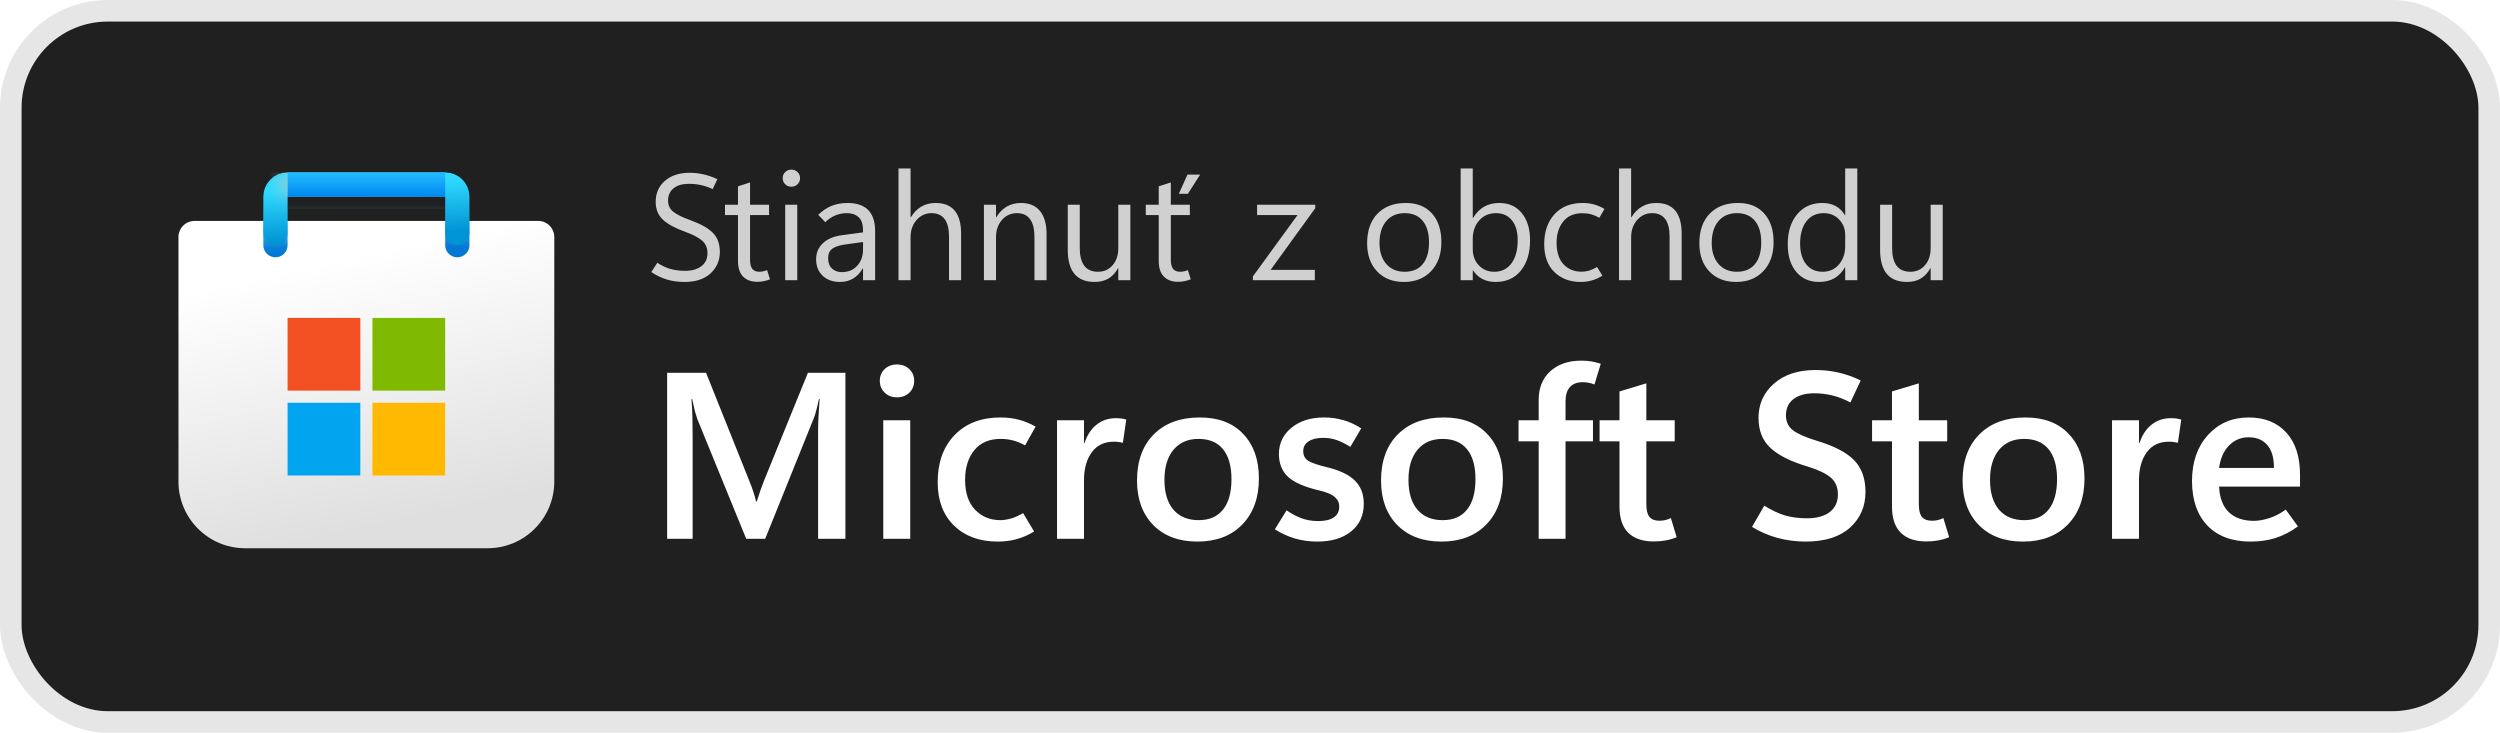 <svg viewBox="0 0 116 34" fill="none" xmlns="http://www.w3.org/2000/svg">
<rect x="1" y="1" width="114" height="32" rx="4" fill="#202020"/>
<rect x="0.5" y="0.5" width="115" height="33" rx="4.5" stroke="black" stroke-opacity="0.1"/>
<g clip-path="url(#clip0_976_1882)">
<g clip-path="url(#clip1_976_1882)">
<path d="M8.281 11C8.281 10.586 8.617 10.25 9.031 10.25H24.969C25.383 10.25 25.719 10.586 25.719 11V22.344C25.719 24.052 24.334 25.438 22.625 25.438H11.375C9.666 25.438 8.281 24.052 8.281 22.344V11Z" fill="url(#paint0_linear_976_1882)"/>
<mask id="mask0_976_1882" style="mask-type:alpha" maskUnits="userSpaceOnUse" x="8" y="10" width="18" height="16">
<path d="M8.281 11C8.281 10.586 8.617 10.25 9.031 10.25H24.969C25.383 10.25 25.719 10.586 25.719 11V22.344C25.719 24.052 24.334 25.438 22.625 25.438H11.375C9.666 25.438 8.281 24.052 8.281 22.344V11Z" fill="url(#paint1_linear_976_1882)"/>
</mask>
<g mask="url(#mask0_976_1882)">
<g filter="url(#filter0_dd_976_1882)">
<path d="M12.781 10.812V8.562H21.219V10.812" stroke="url(#paint2_linear_976_1882)" stroke-width="1.125" stroke-linecap="round"/>
</g>
</g>
<g filter="url(#filter1_dd_976_1882)">
<path d="M16.719 14.188H13.344V17.562H16.719V14.188Z" fill="#F25022"/>
<path d="M20.656 14.188H17.281V17.562H20.656V14.188Z" fill="#7FBA00"/>
<path d="M20.656 18.125H17.281V21.5H20.656V18.125Z" fill="#FFB900"/>
<path d="M16.719 18.125H13.344V21.5H16.719V18.125Z" fill="#00A4EF"/>
</g>
<path d="M12.781 10.812V9.125C12.781 8.814 13.033 8.562 13.344 8.562H20.656C20.967 8.562 21.219 8.814 21.219 9.125V10.812" stroke="url(#paint3_linear_976_1882)" stroke-width="1.125" stroke-linecap="round"/>
<rect x="13.344" y="8" width="7.312" height="1.125" fill="url(#paint4_linear_976_1882)"/>
<mask id="mask1_976_1882" style="mask-type:alpha" maskUnits="userSpaceOnUse" x="13" y="8" width="8" height="2">
<rect x="13.344" y="8" width="7.312" height="1.125" fill="url(#paint5_linear_976_1882)"/>
</mask>
<g mask="url(#mask1_976_1882)">
<g filter="url(#filter2_dd_976_1882)">
<rect x="11.719" y="8.563" width="1.625" height="2.812" fill="#C4C4C4"/>
</g>
</g>
</g>
</g>
<path d="M30.219 12.624L30.499 12.193C30.7 12.323 30.9 12.418 31.101 12.477C31.301 12.536 31.535 12.566 31.801 12.566C32.1 12.566 32.345 12.496 32.536 12.357C32.73 12.216 32.827 12.011 32.827 11.742C32.827 11.503 32.745 11.312 32.581 11.168C32.419 11.024 32.152 10.885 31.781 10.751C31.32 10.585 30.979 10.398 30.755 10.19C30.534 9.981 30.424 9.705 30.424 9.363C30.424 8.962 30.567 8.638 30.855 8.389C31.144 8.141 31.523 8.017 31.993 8.017C32.211 8.017 32.426 8.041 32.635 8.088C32.845 8.134 33.061 8.209 33.285 8.314L33.069 8.775C32.883 8.689 32.7 8.626 32.523 8.587C32.347 8.549 32.157 8.529 31.952 8.529C31.658 8.529 31.425 8.599 31.254 8.738C31.084 8.875 30.998 9.065 30.998 9.309C30.998 9.523 31.077 9.694 31.234 9.821C31.391 9.949 31.653 10.079 32.02 10.211C32.512 10.389 32.865 10.587 33.08 10.806C33.294 11.024 33.401 11.319 33.401 11.691C33.401 12.087 33.257 12.419 32.97 12.685C32.683 12.95 32.28 13.082 31.76 13.082C31.469 13.082 31.2 13.046 30.954 12.973C30.707 12.9 30.463 12.784 30.219 12.624ZM35.728 12.959C35.633 12.998 35.538 13.026 35.445 13.044C35.354 13.065 35.25 13.075 35.134 13.075C34.856 13.075 34.637 12.994 34.477 12.832C34.32 12.668 34.242 12.427 34.242 12.108V9.979H33.64V9.5H34.242V8.646L34.802 8.464V9.5H35.684V9.979H34.802V12.043C34.802 12.243 34.838 12.388 34.908 12.477C34.981 12.566 35.089 12.61 35.233 12.61C35.301 12.61 35.367 12.602 35.431 12.586C35.495 12.57 35.548 12.552 35.592 12.532L35.728 12.959ZM36.72 8.663C36.606 8.663 36.51 8.625 36.433 8.55C36.355 8.472 36.316 8.378 36.316 8.266C36.316 8.154 36.355 8.061 36.433 7.986C36.51 7.908 36.606 7.87 36.72 7.87C36.834 7.87 36.929 7.908 37.007 7.986C37.084 8.061 37.123 8.154 37.123 8.266C37.123 8.378 37.084 8.472 37.007 8.55C36.929 8.625 36.834 8.663 36.72 8.663ZM36.993 13H36.433V9.5H36.993V13ZM40.606 13H40.045V12.453H40.032C39.911 12.663 39.762 12.82 39.584 12.925C39.408 13.03 39.203 13.082 38.969 13.082C38.641 13.082 38.375 12.986 38.172 12.795C37.97 12.604 37.868 12.349 37.868 12.033C37.868 11.734 37.971 11.487 38.176 11.291C38.381 11.095 38.671 10.97 39.047 10.915L40.045 10.782V10.703C40.045 10.409 39.977 10.201 39.84 10.078C39.704 9.952 39.521 9.89 39.294 9.89C39.111 9.89 38.936 9.924 38.767 9.992C38.599 10.06 38.44 10.165 38.292 10.307L37.964 9.968C38.16 9.779 38.368 9.64 38.589 9.551C38.81 9.462 39.056 9.418 39.328 9.418C39.752 9.418 40.071 9.527 40.285 9.746C40.499 9.963 40.606 10.288 40.606 10.724V13ZM40.045 11.578V11.229L39.201 11.346C38.944 11.382 38.75 11.447 38.62 11.54C38.49 11.634 38.425 11.781 38.425 11.981C38.425 12.191 38.486 12.352 38.606 12.463C38.73 12.573 38.879 12.627 39.054 12.627C39.357 12.627 39.598 12.528 39.775 12.33C39.955 12.132 40.045 11.881 40.045 11.578ZM44.595 13H44.034V10.983C44.034 10.619 43.966 10.345 43.829 10.163C43.695 9.981 43.492 9.89 43.221 9.89C42.947 9.89 42.717 9.996 42.53 10.207C42.343 10.417 42.25 10.687 42.25 11.018V13H41.69V7.818H42.25V10.081H42.264C42.398 9.86 42.561 9.695 42.752 9.585C42.944 9.474 43.164 9.418 43.412 9.418C43.806 9.418 44.101 9.536 44.297 9.773C44.496 10.01 44.595 10.367 44.595 10.843V13ZM48.56 13H47.999V11.004C47.999 10.633 47.931 10.354 47.794 10.17C47.66 9.983 47.457 9.89 47.185 9.89C46.905 9.89 46.673 9.996 46.488 10.207C46.306 10.417 46.215 10.683 46.215 11.004V13H45.654V9.5H46.215V10.081H46.228C46.361 9.86 46.523 9.695 46.714 9.585C46.905 9.474 47.126 9.418 47.377 9.418C47.76 9.418 48.053 9.542 48.255 9.791C48.458 10.037 48.56 10.393 48.56 10.86V13ZM52.449 13H51.889V12.446H51.875C51.759 12.658 51.611 12.818 51.431 12.925C51.251 13.03 51.039 13.082 50.795 13.082C50.378 13.082 50.065 12.958 49.855 12.71C49.648 12.461 49.544 12.088 49.544 11.592V9.5H50.101V11.503C50.101 11.872 50.172 12.149 50.313 12.334C50.454 12.518 50.666 12.61 50.949 12.61C51.222 12.61 51.447 12.51 51.622 12.31C51.8 12.107 51.889 11.842 51.889 11.517V9.5H52.449V13ZM55.252 12.959C55.156 12.998 55.062 13.026 54.968 13.044C54.877 13.065 54.773 13.075 54.657 13.075C54.379 13.075 54.16 12.994 54.001 12.832C53.844 12.668 53.765 12.427 53.765 12.108V9.979H53.164V9.5H53.765V8.646L54.326 8.464V9.5H55.208V9.979H54.326V12.043C54.326 12.243 54.361 12.388 54.432 12.477C54.505 12.566 54.613 12.61 54.756 12.61C54.825 12.61 54.891 12.602 54.955 12.586C55.018 12.57 55.072 12.552 55.115 12.532L55.252 12.959ZM55.686 8.102L55.119 8.991H54.698L55.098 8.102H55.686ZM61.028 9.661L58.957 12.521H61.008V13H58.133V12.826L60.205 9.979H58.328V9.5H61.028V9.661ZM65.137 13.082C64.62 13.082 64.206 12.919 63.896 12.593C63.588 12.265 63.435 11.831 63.435 11.291C63.435 10.705 63.594 10.247 63.913 9.917C64.232 9.587 64.667 9.42 65.219 9.418C65.741 9.416 66.147 9.576 66.439 9.9C66.733 10.223 66.88 10.669 66.88 11.236C66.88 11.797 66.722 12.245 66.405 12.58C66.09 12.915 65.668 13.082 65.137 13.082ZM65.178 12.61C65.54 12.61 65.818 12.493 66.012 12.258C66.208 12.021 66.306 11.688 66.306 11.257C66.306 10.817 66.208 10.48 66.012 10.245C65.816 10.008 65.538 9.89 65.178 9.89C64.818 9.89 64.533 10.013 64.323 10.259C64.114 10.505 64.009 10.842 64.009 11.271C64.009 11.685 64.115 12.012 64.327 12.252C64.539 12.491 64.822 12.61 65.178 12.61ZM68.35 12.549H68.336V13H67.775V7.818H68.336V10.115H68.35C68.489 9.883 68.658 9.709 68.859 9.592C69.062 9.476 69.295 9.418 69.56 9.418C70.008 9.418 70.359 9.575 70.612 9.89C70.868 10.202 70.995 10.621 70.995 11.148C70.995 11.733 70.853 12.203 70.568 12.556C70.283 12.907 69.893 13.082 69.399 13.082C69.169 13.082 68.966 13.038 68.79 12.949C68.615 12.86 68.468 12.727 68.35 12.549ZM68.336 11.082V11.571C68.336 11.861 68.429 12.107 68.616 12.31C68.805 12.51 69.045 12.61 69.334 12.61C69.674 12.61 69.939 12.48 70.13 12.221C70.324 11.961 70.421 11.6 70.421 11.137C70.421 10.748 70.331 10.442 70.151 10.221C69.971 10 69.727 9.89 69.419 9.89C69.094 9.89 68.832 10.004 68.633 10.231C68.435 10.457 68.336 10.741 68.336 11.082ZM74.352 12.791C74.19 12.892 74.028 12.965 73.866 13.01C73.704 13.058 73.528 13.082 73.336 13.082C72.844 13.082 72.44 12.929 72.123 12.624C71.809 12.319 71.651 11.886 71.651 11.325C71.651 10.755 71.81 10.295 72.126 9.944C72.445 9.593 72.883 9.418 73.439 9.418C73.619 9.418 73.79 9.44 73.952 9.483C74.116 9.526 74.281 9.597 74.447 9.695L74.211 10.105C74.082 10.032 73.954 9.979 73.829 9.944C73.703 9.91 73.567 9.893 73.418 9.893C73.033 9.893 72.738 10.022 72.533 10.279C72.328 10.537 72.226 10.864 72.226 11.26C72.226 11.698 72.333 12.032 72.547 12.262C72.763 12.492 73.043 12.607 73.384 12.607C73.496 12.607 73.612 12.59 73.733 12.556C73.856 12.519 73.979 12.463 74.102 12.388L74.352 12.791ZM78.029 13H77.469V10.983C77.469 10.619 77.4 10.345 77.264 10.163C77.129 9.981 76.926 9.89 76.655 9.89C76.382 9.89 76.152 9.996 75.965 10.207C75.778 10.417 75.685 10.687 75.685 11.018V13H75.124V7.818H75.685V10.081H75.698C75.833 9.86 75.996 9.695 76.187 9.585C76.378 9.474 76.598 9.418 76.847 9.418C77.241 9.418 77.536 9.536 77.732 9.773C77.93 10.01 78.029 10.367 78.029 10.843V13ZM80.552 13.082C80.034 13.082 79.621 12.919 79.311 12.593C79.003 12.265 78.85 11.831 78.85 11.291C78.85 10.705 79.009 10.247 79.328 9.917C79.647 9.587 80.082 9.42 80.634 9.418C81.156 9.416 81.562 9.576 81.854 9.9C82.148 10.223 82.295 10.669 82.295 11.236C82.295 11.797 82.137 12.245 81.82 12.58C81.505 12.915 81.083 13.082 80.552 13.082ZM80.593 12.61C80.955 12.61 81.233 12.493 81.427 12.258C81.623 12.021 81.721 11.688 81.721 11.257C81.721 10.817 81.623 10.48 81.427 10.245C81.231 10.008 80.953 9.89 80.593 9.89C80.233 9.89 79.948 10.013 79.738 10.259C79.529 10.505 79.424 10.842 79.424 11.271C79.424 11.685 79.53 12.012 79.742 12.252C79.954 12.491 80.237 12.61 80.593 12.61ZM85.603 12.405C85.474 12.631 85.308 12.801 85.108 12.915C84.91 13.026 84.674 13.082 84.4 13.082C83.961 13.082 83.609 12.926 83.344 12.614C83.082 12.299 82.951 11.872 82.951 11.332C82.951 10.753 83.097 10.29 83.389 9.941C83.68 9.592 84.069 9.418 84.554 9.418C84.796 9.418 85.003 9.466 85.176 9.562C85.352 9.655 85.494 9.796 85.603 9.985H85.617V7.818H86.178V13H85.617V12.405H85.603ZM83.525 11.305C83.525 11.708 83.619 12.027 83.806 12.262C83.995 12.494 84.248 12.61 84.564 12.61C84.879 12.61 85.133 12.498 85.327 12.272C85.52 12.046 85.617 11.762 85.617 11.418V10.901C85.617 10.619 85.523 10.38 85.334 10.184C85.147 9.988 84.911 9.89 84.626 9.89C84.284 9.89 84.015 10.015 83.819 10.266C83.623 10.516 83.525 10.863 83.525 11.305ZM90.143 13H89.582V12.446H89.568C89.452 12.658 89.304 12.818 89.124 12.925C88.944 13.03 88.732 13.082 88.488 13.082C88.071 13.082 87.758 12.958 87.548 12.71C87.341 12.461 87.237 12.088 87.237 11.592V9.5H87.794V11.503C87.794 11.872 87.865 12.149 88.006 12.334C88.148 12.518 88.359 12.61 88.642 12.61C88.915 12.61 89.14 12.51 89.315 12.31C89.493 12.107 89.582 11.842 89.582 11.517V9.5H90.143V13Z" fill="white" fill-opacity="0.786"/>
<path d="M39.227 25H37.96V20.085C37.96 19.863 37.965 19.622 37.976 19.36C37.99 19.095 38.008 18.814 38.03 18.517H37.998C37.955 18.721 37.913 18.897 37.874 19.044C37.838 19.187 37.802 19.301 37.767 19.387L35.505 25H34.624L32.352 19.436C32.324 19.357 32.288 19.24 32.245 19.086C32.206 18.933 32.163 18.743 32.116 18.517H32.084C32.105 18.775 32.12 19.049 32.127 19.339C32.134 19.625 32.138 19.928 32.138 20.247V25H30.956V17.298H32.761L34.764 22.304C34.843 22.494 34.907 22.669 34.958 22.83C35.011 22.988 35.052 23.134 35.081 23.27H35.113C35.178 23.066 35.239 22.882 35.296 22.717C35.353 22.553 35.407 22.409 35.457 22.288L37.487 17.298H39.227V25ZM41.618 18.436C41.389 18.436 41.199 18.363 41.048 18.216C40.898 18.07 40.823 17.889 40.823 17.674C40.823 17.452 40.898 17.269 41.048 17.126C41.199 16.983 41.389 16.911 41.618 16.911C41.85 16.911 42.042 16.983 42.192 17.126C42.343 17.269 42.418 17.452 42.418 17.674C42.418 17.892 42.343 18.075 42.192 18.222C42.042 18.365 41.85 18.436 41.618 18.436ZM42.235 25H40.984V19.5H42.235V25ZM47.982 24.662C47.71 24.826 47.44 24.945 47.171 25.016C46.903 25.091 46.611 25.129 46.296 25.129C45.451 25.129 44.774 24.882 44.266 24.388C43.761 23.894 43.508 23.222 43.508 22.373C43.508 21.46 43.77 20.732 44.292 20.188C44.819 19.643 45.528 19.371 46.419 19.371C46.731 19.371 47.014 19.405 47.268 19.473C47.526 19.538 47.787 19.645 48.052 19.795L47.563 20.666C47.377 20.562 47.195 20.486 47.016 20.44C46.837 20.39 46.641 20.365 46.43 20.365C45.904 20.365 45.497 20.538 45.211 20.886C44.925 21.233 44.781 21.693 44.781 22.266C44.781 22.868 44.935 23.33 45.243 23.652C45.555 23.974 45.945 24.135 46.414 24.135C46.557 24.135 46.722 24.11 46.908 24.06C47.094 24.006 47.282 23.922 47.472 23.808L47.982 24.662ZM52.102 20.547C52.034 20.529 51.968 20.517 51.903 20.51C51.842 20.499 51.771 20.494 51.688 20.494C51.241 20.494 50.897 20.658 50.657 20.988C50.417 21.317 50.297 21.747 50.297 22.277V25H49.046V19.5H50.297V20.558H50.319C50.448 20.178 50.638 19.892 50.888 19.699C51.139 19.502 51.434 19.403 51.774 19.403C51.871 19.403 51.957 19.409 52.032 19.419C52.111 19.43 52.186 19.446 52.258 19.468L52.102 20.547ZM55.556 25.129C54.696 25.129 54.014 24.873 53.509 24.361C53.008 23.845 52.757 23.156 52.757 22.293C52.761 21.38 53.022 20.666 53.541 20.15C54.061 19.631 54.768 19.371 55.663 19.371C56.526 19.367 57.199 19.622 57.683 20.134C58.17 20.642 58.413 21.331 58.413 22.202C58.413 23.097 58.155 23.809 57.64 24.339C57.128 24.866 56.433 25.129 55.556 25.129ZM55.615 24.135C56.112 24.135 56.49 23.972 56.748 23.646C57.009 23.321 57.14 22.85 57.14 22.234C57.14 21.625 57.009 21.162 56.748 20.843C56.487 20.524 56.107 20.365 55.609 20.365C55.119 20.365 54.732 20.533 54.449 20.87C54.17 21.206 54.03 21.672 54.03 22.266C54.03 22.864 54.17 23.326 54.449 23.652C54.728 23.974 55.117 24.135 55.615 24.135ZM59.154 24.56L59.697 23.679C59.912 23.829 60.139 23.951 60.379 24.044C60.622 24.134 60.886 24.178 61.169 24.178C61.476 24.178 61.715 24.123 61.883 24.012C62.055 23.897 62.141 23.727 62.141 23.502C62.141 23.322 62.069 23.174 61.926 23.056C61.786 22.934 61.546 22.834 61.206 22.755C60.519 22.594 60.035 22.381 59.756 22.116C59.48 21.851 59.342 21.502 59.342 21.068C59.342 20.571 59.536 20.164 59.922 19.849C60.309 19.53 60.816 19.371 61.442 19.371C61.754 19.371 62.051 19.412 62.334 19.495C62.617 19.573 62.893 19.701 63.161 19.876L62.656 20.735C62.42 20.585 62.203 20.477 62.006 20.413C61.809 20.349 61.607 20.316 61.399 20.316C61.106 20.316 60.877 20.372 60.712 20.483C60.551 20.59 60.47 20.741 60.47 20.934C60.47 21.138 60.553 21.29 60.717 21.391C60.886 21.487 61.167 21.582 61.56 21.675C62.155 21.819 62.59 22.026 62.866 22.298C63.141 22.567 63.279 22.927 63.279 23.378C63.279 23.912 63.084 24.338 62.694 24.656C62.307 24.971 61.783 25.129 61.12 25.129C60.762 25.129 60.418 25.082 60.089 24.989C59.763 24.893 59.452 24.749 59.154 24.56ZM66.878 25.129C66.019 25.129 65.336 24.873 64.832 24.361C64.33 23.845 64.08 23.156 64.08 22.293C64.083 21.38 64.345 20.666 64.864 20.15C65.383 19.631 66.09 19.371 66.985 19.371C67.848 19.367 68.522 19.622 69.005 20.134C69.492 20.642 69.735 21.331 69.735 22.202C69.735 23.097 69.478 23.809 68.962 24.339C68.45 24.866 67.755 25.129 66.878 25.129ZM66.937 24.135C67.435 24.135 67.812 23.972 68.07 23.646C68.332 23.321 68.462 22.85 68.462 22.234C68.462 21.625 68.332 21.162 68.07 20.843C67.809 20.524 67.429 20.365 66.932 20.365C66.441 20.365 66.054 20.533 65.772 20.87C65.492 21.206 65.353 21.672 65.353 22.266C65.353 22.864 65.492 23.326 65.772 23.652C66.051 23.974 66.439 24.135 66.937 24.135ZM73.984 17.84C73.884 17.801 73.792 17.774 73.71 17.76C73.628 17.742 73.538 17.733 73.441 17.733C73.176 17.733 72.976 17.81 72.84 17.964C72.707 18.114 72.641 18.333 72.641 18.619V19.5H73.914V20.477H72.641V25H71.395V20.477H70.46V19.5H71.395V18.555C71.395 17.996 71.574 17.554 71.932 17.228C72.294 16.899 72.772 16.734 73.366 16.734C73.552 16.734 73.713 16.746 73.85 16.771C73.986 16.797 74.127 16.832 74.274 16.879L73.984 17.84ZM77.797 24.925C77.636 24.993 77.468 25.043 77.293 25.075C77.117 25.107 76.929 25.123 76.728 25.123C76.22 25.123 75.828 24.989 75.552 24.721C75.28 24.449 75.144 24.044 75.144 23.507V20.477H74.22V19.5H75.144V18.163L76.39 17.787V19.5H77.706V20.477H76.39V23.405C76.39 23.673 76.439 23.867 76.535 23.985C76.635 24.103 76.789 24.162 76.997 24.162C77.097 24.162 77.192 24.151 77.282 24.13C77.375 24.105 77.457 24.074 77.529 24.039L77.797 24.925ZM81.294 24.447L81.863 23.464C82.211 23.679 82.535 23.831 82.835 23.92C83.136 24.006 83.473 24.049 83.845 24.049C84.289 24.049 84.638 23.954 84.893 23.765C85.15 23.571 85.279 23.296 85.279 22.938C85.279 22.612 85.172 22.356 84.957 22.169C84.746 21.98 84.386 21.806 83.877 21.648C83.093 21.416 82.517 21.127 82.148 20.784C81.779 20.44 81.595 19.974 81.595 19.387C81.595 18.75 81.833 18.222 82.309 17.803C82.785 17.38 83.432 17.169 84.248 17.169C84.606 17.169 84.959 17.208 85.306 17.287C85.653 17.366 85.997 17.488 86.337 17.652L85.859 18.673C85.562 18.519 85.278 18.41 85.005 18.345C84.737 18.281 84.463 18.248 84.184 18.248C83.775 18.248 83.453 18.338 83.217 18.517C82.984 18.696 82.868 18.949 82.868 19.274C82.868 19.564 82.975 19.794 83.19 19.962C83.405 20.127 83.774 20.29 84.296 20.451C85.099 20.691 85.675 20.99 86.026 21.348C86.38 21.706 86.558 22.198 86.558 22.825C86.558 23.498 86.318 24.051 85.838 24.484C85.358 24.914 84.674 25.129 83.786 25.129C83.342 25.129 82.909 25.073 82.486 24.962C82.064 24.848 81.666 24.676 81.294 24.447ZM90.441 24.925C90.28 24.993 90.112 25.043 89.936 25.075C89.761 25.107 89.573 25.123 89.372 25.123C88.864 25.123 88.472 24.989 88.196 24.721C87.924 24.449 87.788 24.044 87.788 23.507V20.477H86.864V19.5H87.788V18.163L89.034 17.787V19.5H90.35V20.477H89.034V23.405C89.034 23.673 89.082 23.867 89.179 23.985C89.279 24.103 89.433 24.162 89.641 24.162C89.741 24.162 89.836 24.151 89.925 24.13C90.018 24.105 90.101 24.074 90.172 24.039L90.441 24.925ZM93.862 25.129C93.003 25.129 92.321 24.873 91.816 24.361C91.315 23.845 91.064 23.156 91.064 22.293C91.067 21.38 91.329 20.666 91.848 20.15C92.367 19.631 93.075 19.371 93.97 19.371C94.833 19.367 95.506 19.622 95.989 20.134C96.476 20.642 96.72 21.331 96.72 22.202C96.72 23.097 96.462 23.809 95.946 24.339C95.434 24.866 94.74 25.129 93.862 25.129ZM93.921 24.135C94.419 24.135 94.797 23.972 95.055 23.646C95.316 23.321 95.447 22.85 95.447 22.234C95.447 21.625 95.316 21.162 95.055 20.843C94.793 20.524 94.414 20.365 93.916 20.365C93.425 20.365 93.039 20.533 92.756 20.87C92.477 21.206 92.337 21.672 92.337 22.266C92.337 22.864 92.477 23.326 92.756 23.652C93.035 23.974 93.424 24.135 93.921 24.135ZM101.054 20.547C100.986 20.529 100.92 20.517 100.855 20.51C100.795 20.499 100.723 20.494 100.641 20.494C100.193 20.494 99.849 20.658 99.609 20.988C99.37 21.317 99.249 21.747 99.249 22.277V25H97.998V19.5H99.249V20.558H99.271C99.4 20.178 99.59 19.892 99.84 19.699C100.091 19.502 100.386 19.403 100.727 19.403C100.823 19.403 100.909 19.409 100.984 19.419C101.063 19.43 101.138 19.446 101.21 19.468L101.054 20.547ZM106.721 22.578H102.966C102.988 23.097 103.138 23.492 103.417 23.765C103.697 24.033 104.087 24.168 104.588 24.168C104.792 24.168 105.025 24.126 105.287 24.044C105.548 23.962 105.806 23.829 106.06 23.646L106.624 24.425C106.284 24.672 105.938 24.851 105.587 24.962C105.236 25.073 104.85 25.129 104.427 25.129C103.571 25.129 102.905 24.884 102.429 24.393C101.953 23.899 101.713 23.21 101.709 22.325C101.709 21.444 101.955 20.732 102.445 20.188C102.939 19.643 103.571 19.371 104.341 19.371C105.079 19.371 105.659 19.604 106.082 20.069C106.508 20.531 106.721 21.186 106.721 22.035V22.578ZM105.512 21.713C105.512 21.24 105.408 20.886 105.201 20.649C104.997 20.41 104.707 20.29 104.331 20.29C103.976 20.29 103.674 20.419 103.423 20.676C103.176 20.93 103.024 21.276 102.966 21.713H105.512Z" fill="white"/>
<defs>
<filter id="filter0_dd_976_1882" x="11.094" y="7.25" width="11.812" height="5.625" filterUnits="userSpaceOnUse" color-interpolation-filters="sRGB">
<feFlood flood-opacity="0" result="BackgroundImageFix"/>
<feColorMatrix in="SourceAlpha" type="matrix" values="0 0 0 0 0 0 0 0 0 0 0 0 0 0 0 0 0 0 127 0" result="hardAlpha"/>
<feOffset dy="0.188"/>
<feGaussianBlur stdDeviation="0.188"/>
<feColorMatrix type="matrix" values="0 0 0 0 0 0 0 0 0 0 0 0 0 0 0 0 0 0 0.1 0"/>
<feBlend mode="normal" in2="BackgroundImageFix" result="effect1_dropShadow_976_1882"/>
<feColorMatrix in="SourceAlpha" type="matrix" values="0 0 0 0 0 0 0 0 0 0 0 0 0 0 0 0 0 0 127 0" result="hardAlpha"/>
<feOffset dy="0.375"/>
<feGaussianBlur stdDeviation="0.562"/>
<feColorMatrix type="matrix" values="0 0 0 0 0 0 0 0 0 0 0 0 0 0 0 0 0 0 0.2 0"/>
<feBlend mode="normal" in2="effect1_dropShadow_976_1882" result="effect2_dropShadow_976_1882"/>
<feBlend mode="normal" in="SourceGraphic" in2="effect2_dropShadow_976_1882" result="shape"/>
</filter>
<filter id="filter1_dd_976_1882" x="12.219" y="13.438" width="9.562" height="9.562" filterUnits="userSpaceOnUse" color-interpolation-filters="sRGB">
<feFlood flood-opacity="0" result="BackgroundImageFix"/>
<feColorMatrix in="SourceAlpha" type="matrix" values="0 0 0 0 0 0 0 0 0 0 0 0 0 0 0 0 0 0 127 0" result="hardAlpha"/>
<feOffset dy="0.188"/>
<feGaussianBlur stdDeviation="0.188"/>
<feColorMatrix type="matrix" values="0 0 0 0 1 0 0 0 0 1 0 0 0 0 1 0 0 0 0.6 0"/>
<feBlend mode="normal" in2="BackgroundImageFix" result="effect1_dropShadow_976_1882"/>
<feColorMatrix in="SourceAlpha" type="matrix" values="0 0 0 0 0 0 0 0 0 0 0 0 0 0 0 0 0 0 127 0" result="hardAlpha"/>
<feOffset dy="0.375"/>
<feGaussianBlur stdDeviation="0.562"/>
<feColorMatrix type="matrix" values="0 0 0 0 1 0 0 0 0 1 0 0 0 0 1 0 0 0 0.6 0"/>
<feBlend mode="normal" in2="effect1_dropShadow_976_1882" result="effect2_dropShadow_976_1882"/>
<feBlend mode="normal" in="SourceGraphic" in2="effect2_dropShadow_976_1882" result="shape"/>
</filter>
<filter id="filter2_dd_976_1882" x="10.594" y="6.688" width="12.812" height="5.063" filterUnits="userSpaceOnUse" color-interpolation-filters="sRGB">
<feFlood flood-opacity="0" result="BackgroundImageFix"/>
<feColorMatrix in="SourceAlpha" type="matrix" values="0 0 0 0 0 0 0 0 0 0 0 0 0 0 0 0 0 0 127 0" result="hardAlpha"/>
<feOffset dy="-0.75"/>
<feGaussianBlur stdDeviation="0.188"/>
<feColorMatrix type="matrix" values="0 0 0 0 0 0 0 0 0 0 0 0 0 0 0 0 0 0 0.1 0"/>
<feBlend mode="normal" in2="BackgroundImageFix" result="effect1_dropShadow_976_1882"/>
<feColorMatrix in="SourceAlpha" type="matrix" values="0 0 0 0 0 0 0 0 0 0 0 0 0 0 0 0 0 0 127 0" result="hardAlpha"/>
<feOffset dy="-0.75"/>
<feGaussianBlur stdDeviation="0.562"/>
<feColorMatrix type="matrix" values="0 0 0 0 0 0 0 0 0 0 0 0 0 0 0 0 0 0 0.2 0"/>
<feBlend mode="normal" in2="effect1_dropShadow_976_1882" result="effect2_dropShadow_976_1882"/>
<feBlend mode="normal" in="SourceGraphic" in2="effect2_dropShadow_976_1882" result="shape"/>
</filter>
<linearGradient id="paint0_linear_976_1882" x1="12.244" y1="8.006" x2="15.904" y2="24.813" gradientUnits="userSpaceOnUse">
<stop offset="0.271" stop-color="white"/>
<stop offset="1" stop-color="#DFDFDF"/>
</linearGradient>
<linearGradient id="paint1_linear_976_1882" x1="17" y1="10.25" x2="20.351" y2="25.962" gradientUnits="userSpaceOnUse">
<stop stop-color="#0078D4"/>
<stop offset="1" stop-color="#114A8B"/>
</linearGradient>
<linearGradient id="paint2_linear_976_1882" x1="17" y1="8.562" x2="17.158" y2="10.986" gradientUnits="userSpaceOnUse">
<stop stop-color="#28AFEA"/>
<stop offset="1" stop-color="#0078D4"/>
</linearGradient>
<linearGradient id="paint3_linear_976_1882" x1="17" y1="8.562" x2="17.158" y2="10.986" gradientUnits="userSpaceOnUse">
<stop stop-color="#30DAFF"/>
<stop offset="1" stop-color="#0094D4"/>
</linearGradient>
<linearGradient id="paint4_linear_976_1882" x1="16.594" y1="8" x2="16.594" y2="9.125" gradientUnits="userSpaceOnUse">
<stop stop-color="#22BCFF"/>
<stop offset="1" stop-color="#0088F0"/>
</linearGradient>
<linearGradient id="paint5_linear_976_1882" x1="16.594" y1="8" x2="16.594" y2="9.125" gradientUnits="userSpaceOnUse">
<stop stop-color="#28AFEA"/>
<stop offset="1" stop-color="#3CCBF4"/>
</linearGradient>
<clipPath id="clip0_976_1882">
<rect width="18" height="18" fill="white" transform="translate(8 8)"/>
</clipPath>
<clipPath id="clip1_976_1882">
<rect width="18" height="18" fill="white" transform="translate(8 8)"/>
</clipPath>
</defs>
</svg>
